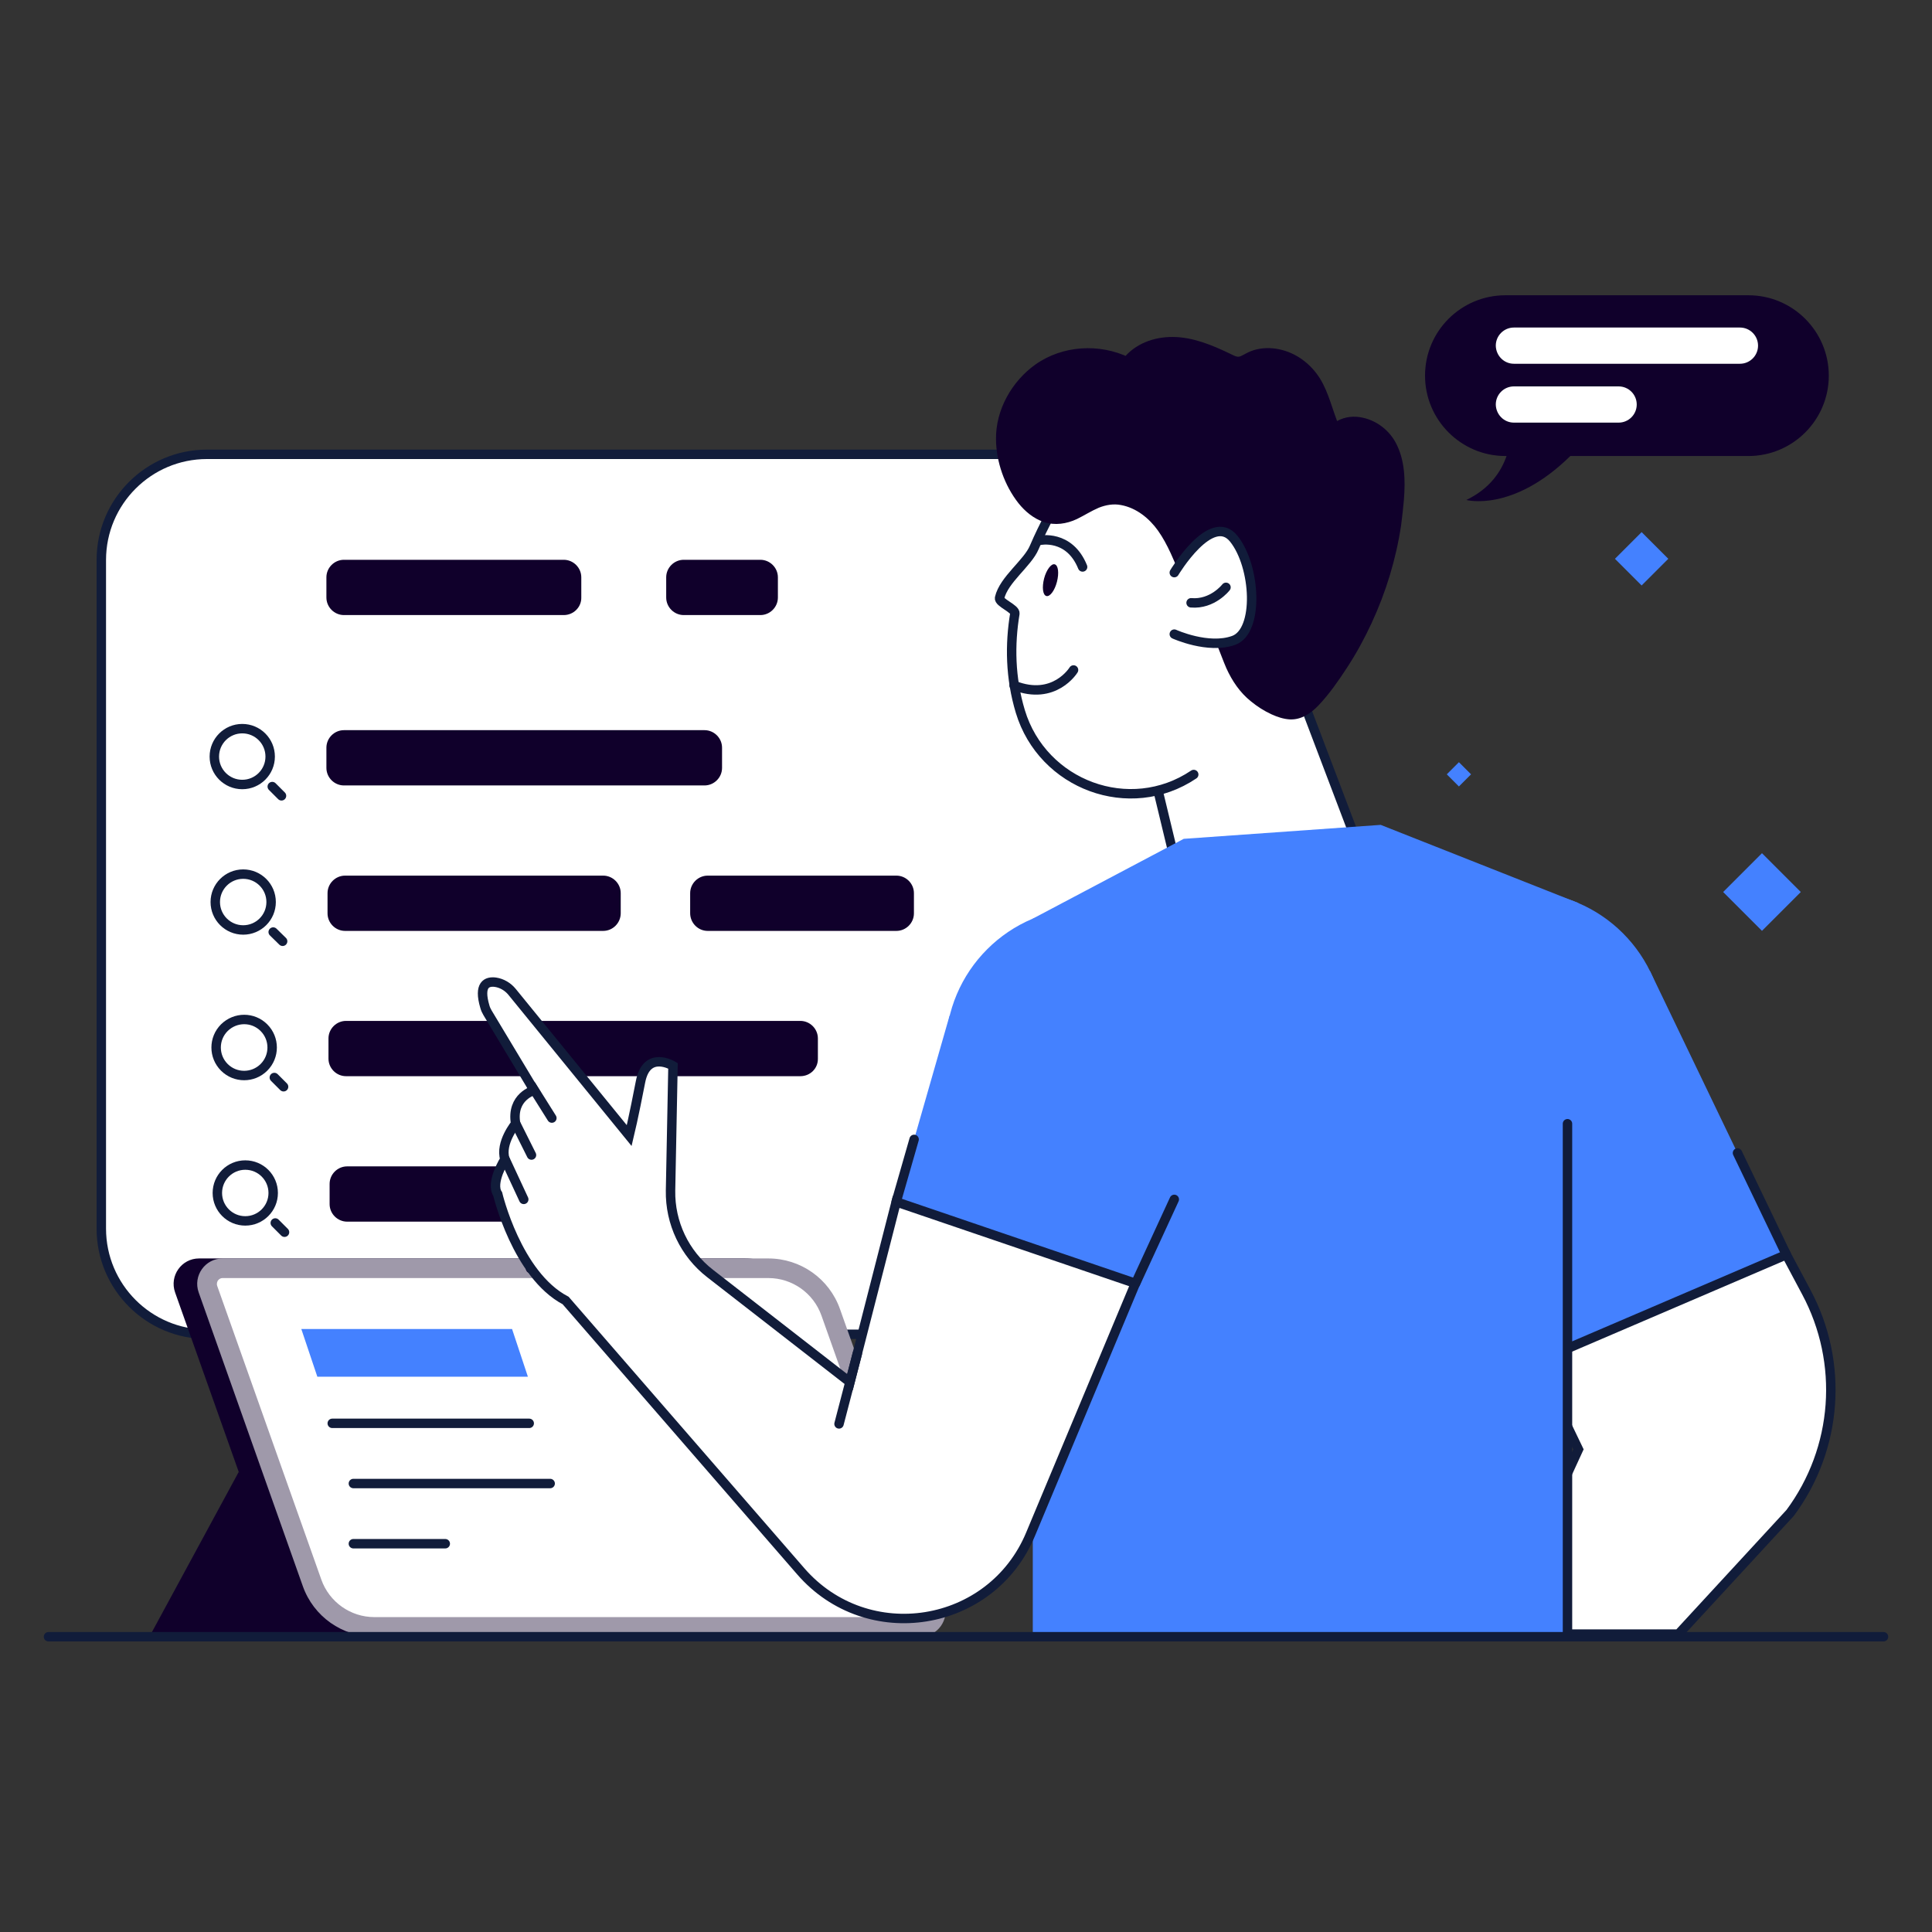 <?xml version="1.0" encoding="utf-8"?>
<!-- Generator: Adobe Illustrator 27.3.1, SVG Export Plug-In . SVG Version: 6.00 Build 0)  -->
<svg version="1.1" id="Graphics" xmlns="http://www.w3.org/2000/svg" xmlns:xlink="http://www.w3.org/1999/xlink" x="0px" y="0px"
	 viewBox="0 0 1024 1024" style="enable-background:new 0 0 1024 1024;" xml:space="preserve">
<rect x="0" y="0" width="1024" height="1024" fill="#333333" stroke="none"/>
<style type="text/css">
	.st0{fill:#FFFFFF;}
	.st1{fill:none;stroke:#111C3A;stroke-width:5;stroke-linecap:round;stroke-miterlimit:10;}
	.st2{fill:#4481FF;}
	.st3{fill:#10002B;}
	.st4{fill:#9F99AA;}
</style>
<g>
	<path class="st0" d="M611.6,707.2H109.7c-30.9,0-56-25.1-56-56V296.8c0-30.9,25.1-56,56-56h501.9c30.9,0,56,25.1,56,56v354.4
		C667.5,682.1,642.5,707.2,611.6,707.2z"/>
	<path class="st1" d="M611.6,707.2H109.7c-30.9,0-56-25.1-56-56V296.8c0-30.9,25.1-56,56-56h501.9c30.9,0,56,25.1,56,56v354.4
		C667.5,682.1,642.5,707.2,611.6,707.2z"/>
	
		<rect x="768.7" y="405.7" transform="matrix(-0.707 -0.707 0.707 -0.707 1029.892 1247.145)" class="st2" width="9.1" height="9.1"/>
	
		<rect x="919.3" y="458" transform="matrix(-0.707 -0.707 0.707 -0.707 1260.02 1467.112)" class="st2" width="29.1" height="29.1"/>
	
		<rect x="860.1" y="286.2" transform="matrix(-0.707 -0.707 0.707 -0.707 1275.842 1120.748)" class="st2" width="20" height="20"/>
	<g>
		<circle class="st1" cx="128.4" cy="401" r="14.8"/>
		<line class="st1" x1="144.3" y1="416.9" x2="149.2" y2="421.8"/>
	</g>
	<g>
		<polygon class="st3" points="126.5,780.2 80,866 198.5,867.5 		"/>
		<path class="st3" d="M475.1,867.5H186c-17.1,0-32.3-10.7-38-26.8L92.8,685c-3.1-8.8,3.4-18,12.7-18h289.2
			c17.1,0,32.3,10.7,38,26.8l55.2,155.7C491,858.3,484.5,867.5,475.1,867.5z"/>
		<path class="st4" d="M487.7,867.5H198.5c-17.1,0-32.3-10.7-38-26.8L105.3,685c-3.1-8.8,3.4-18,12.7-18h289.2
			c17.1,0,32.3,10.7,38,26.8l55.2,155.7C503.5,858.3,497,867.5,487.7,867.5z"/>
		<path class="st0" d="M487.7,857.1c1.4,0,2.1-0.8,2.5-1.3c0.3-0.5,0.8-1.5,0.4-2.8l-55.2-155.7c-4.2-11.9-15.5-19.9-28.1-19.9H118
			c-1.4,0-2.1,0.8-2.5,1.3c-0.3,0.5-0.8,1.5-0.4,2.8l55.2,155.7c4.2,11.9,15.5,19.9,28.1,19.9H487.7z"/>
		<path class="st3" d="M278.7,672.4c0,1.3,1.1,2.4,2.4,2.4c1.3,0,2.4-1.1,2.4-2.4c0-1.3-1.1-2.4-2.4-2.4
			C279.8,670,278.7,671.1,278.7,672.4z"/>
		<polygon class="st2" points="168.2,729.7 279.8,729.7 271.4,704.4 159.7,704.4 		"/>
		<line class="st1" x1="280.5" y1="754.4" x2="176.1" y2="754.4"/>
		<line class="st1" x1="291.6" y1="786.3" x2="187.3" y2="786.3"/>
		<line class="st1" x1="236" y1="818.2" x2="187.3" y2="818.2"/>
	</g>
	<path class="st3" d="M298.8,326H182.3c-5.1,0-9.3-4.2-9.3-9.3V306c0-5.1,4.2-9.3,9.3-9.3h116.5c5.1,0,9.3,4.2,9.3,9.3v10.7
		C308.2,321.8,304,326,298.8,326z"/>
	<path class="st3" d="M373.4,416.3H182.3c-5.1,0-9.3-4.2-9.3-9.3v-10.7c0-5.1,4.2-9.3,9.3-9.3h191.1c5.1,0,9.3,4.2,9.3,9.3v10.7
		C382.7,412.1,378.5,416.3,373.4,416.3z"/>
	<g>
		<circle class="st1" cx="128.9" cy="478.1" r="14.8"/>
		<line class="st1" x1="144.8" y1="494" x2="149.8" y2="498.9"/>
	</g>
	<path class="st3" d="M319.7,493.4H182.9c-5.1,0-9.3-4.2-9.3-9.3v-10.7c0-5.1,4.2-9.3,9.3-9.3h136.8c5.1,0,9.3,4.2,9.3,9.3V484
		C329,489.2,324.8,493.4,319.7,493.4z"/>
	<path class="st3" d="M375.1,493.4h100c5.1,0,9.3-4.2,9.3-9.3v-10.7c0-5.1-4.2-9.3-9.3-9.3h-100c-5.1,0-9.3,4.2-9.3,9.3V484
		C365.8,489.2,370,493.4,375.1,493.4z"/>
	<g>
		<path class="st1" d="M139.9,544.7c5.8,5.8,5.8,15.2,0,21c-5.8,5.8-15.2,5.8-21,0c-5.8-5.8-5.8-15.2,0-21
			C124.8,538.9,134.1,538.9,139.9,544.7z"/>
		<line class="st1" x1="145.4" y1="571.1" x2="150.3" y2="576"/>
	</g>
	<path class="st3" d="M424.2,570.4H183.4c-5.1,0-9.3-4.2-9.3-9.3v-10.7c0-5.1,4.2-9.3,9.3-9.3h240.8c5.1,0,9.3,4.2,9.3,9.3v10.7
		C433.6,566.3,429.4,570.4,424.2,570.4z"/>
	<g>
		<circle class="st1" cx="130" cy="632.3" r="14.8"/>
		<line class="st1" x1="145.9" y1="648.2" x2="150.8" y2="653.1"/>
	</g>
	<path class="st3" d="M300.5,647.5H184c-5.1,0-9.3-4.2-9.3-9.3v-10.7c0-5.1,4.2-9.3,9.3-9.3h116.5c5.1,0,9.3,4.2,9.3,9.3v10.7
		C309.8,643.4,305.6,647.5,300.5,647.5z"/>
	<path class="st3" d="M403,326h-40.6c-5.1,0-9.3-4.2-9.3-9.3V306c0-5.1,4.2-9.3,9.3-9.3H403c5.1,0,9.3,4.2,9.3,9.3v10.7
		C412.3,321.8,408.1,326,403,326z"/>
	<g>
		<polygon class="st0" points="601.9,369.8 626.7,472.6 729.1,472.6 675.2,330.6 		"/>
		<polygon class="st1" points="601.9,369.8 626.7,472.6 729.1,472.6 675.2,330.6 		"/>
		<circle class="st2" cx="807" cy="547.8" r="75.2"/>
		<polygon class="st2" points="874.6,514.8 946.8,665 814.3,721.8 741.7,585.3 		"/>
		<path class="st0" d="M814.3,721.8l22.3,46.4l-45,97.9h98l59.2-64.2c25.3-34.1,28.6-79.6,8.6-117L946.8,665L814.3,721.8z"/>
		<path class="st1" d="M814.3,721.8l22.3,46.4l-45,97.9h98l59.2-64.2c25.3-34.1,28.6-79.6,8.6-117L946.8,665L814.3,721.8z"/>
		<polygon class="st2" points="836.5,478.6 731.8,437.2 627.4,444.6 547.4,486.9 547.4,867.5 830.8,867.5 		"/>
		<circle class="st2" cx="576.4" cy="556.3" r="75.2"/>
		<polygon class="st2" points="503.3,538.3 475,637 601.9,680.2 644.5,587.7 		"/>
		<path class="st0" d="M475,637l-24.5,95.6L376.4,675c-13.6-10.5-21.3-26.9-21-44l1.3-66.1c0,0-13.9-8.5-17.2,8.4
			c-3.7,19.1-6,28.6-6,28.6l-62.1-76.2c-2.2-2.7-5.4-4.6-8.8-5.1c-4.5-0.6-9.1,1.2-5.6,13c0.3,1.1,0.8,2.2,1.4,3.2l24.7,41.1
			c0,0-12.3,3.3-9.8,17.7c0,0-8.4,10.1-5.7,18.8c0,0-7.9,12.5-3.8,18.5c0,0,10.1,42.8,36,56.4l124.6,143.5
			c35.3,40.7,101.1,30.1,121.8-19.6l55.6-133L475,637z"/>
		<path class="st1" d="M475,637l-24.5,95.6L376.4,675c-13.6-10.5-21.3-26.9-21-44l1.3-66.1c0,0-13.9-8.5-17.2,8.4
			c-3.7,19.1-6,28.6-6,28.6l-62.1-76.2c-2.2-2.7-5.4-4.6-8.8-5.1c-4.5-0.6-9.1,1.2-5.6,13c0.3,1.1,0.8,2.2,1.4,3.2l24.7,41.1
			c0,0-12.3,3.3-9.8,17.7c0,0-8.4,10.1-5.7,18.8c0,0-7.9,12.5-3.8,18.5c0,0,10.1,42.8,36,56.4l124.6,143.5
			c35.3,40.7,101.1,30.1,121.8-19.6l55.6-133L475,637z"/>
		<line class="st1" x1="281.7" y1="575.4" x2="292.5" y2="592.6"/>
		<line class="st1" x1="273.4" y1="595.6" x2="281.7" y2="612.2"/>
		<line class="st1" x1="267.7" y1="614.4" x2="277.6" y2="635.7"/>
		<line class="st1" x1="454.4" y1="717.5" x2="444.7" y2="754.7"/>
		<path class="st0" d="M529.8,317c2.2-9.8,14.9-18.4,18.4-26.8c5-12,10.9-22.3,16.1-30.3c8-12.4,19.5-22,33.2-27.5
			c118.7-47.9,84.7,119.6,84.7,119.6l-49.6,58.8c-33.8,22.7-80.1,5.6-91.9-33.4c-5.4-17.9-5.6-35.6-2.9-51.9
			C538.3,322.7,529.2,319.6,529.8,317z"/>
		<path class="st1" d="M682.2,351.9c0,0,34-167.5-84.7-119.6c-13.6,5.5-25.2,15.2-33.2,27.5c-5.2,8-11,18.4-16.1,30.3
			c-3.5,8.4-16.2,17.1-18.4,26.8c-0.6,2.5,8.5,5.7,8.1,8.3c-2.7,16.3-2.5,34,2.9,51.9c11.8,39,58,56.2,91.9,33.4"/>
		<line class="st1" x1="946.8" y1="665" x2="920.9" y2="611.1"/>
		<line class="st1" x1="830.8" y1="866.1" x2="830.8" y2="595.6"/>
		<line class="st1" x1="601.9" y1="680.2" x2="622.4" y2="635.7"/>
		<line class="st1" x1="475" y1="637" x2="484.5" y2="603.9"/>
		<path class="st1" d="M569,355.1c0,0-10.1,16.6-31.5,8.2"/>
		<path class="st1" d="M551.1,286.4c0,0,15.6-3.4,22.7,14.1"/>
		<path class="st3" d="M553.4,306.6c-1.2,4.7-0.7,8.8,1.2,9.3c1.9,0.5,4.4-2.9,5.6-7.5c1.2-4.7,0.7-8.8-1.2-9.3
			C557.2,298.6,554.6,302,553.4,306.6z"/>
		<g>
			<path class="st3" d="M741.6,264.9c0.9-10.9,0.5-22.7-5.6-31.7c-6.2-9-20.2-13.4-28.4-6.2c-4.9-11.3-6.2-23.4-16-32.2
				c-8.1-7.3-20.7-10.3-30.3-5.2c-1.6,0.8-3.1,1.9-4.9,1.9c-1.5,0-2.9-0.6-4.2-1.3c-8.9-4.4-18.3-8.5-28.2-9.2
				c-9.9-0.7-20.6,2.5-26.6,10.5c-13.4-6.6-30-6.2-43,1.1c-13,7.2-22.2,21.1-23.6,36c-2,20.5,14.6,56.3,39.4,43.9
				c5.5-2.7,10.6-6.4,16.6-7.5c10-1.9,20.3,3.7,26.9,11.5c6.6,7.8,10.3,17.6,14.4,26.9c5.9,13.7,15.6,26.6,20.8,40.4
				c4.5,12,8.6,21.3,20.1,28.7c17.4,11.2,24,5.9,35.3-9C725.4,335.1,738.8,300.5,741.6,264.9z"/>
		</g>
		<g>
			<g>
				<path class="st3" d="M744.1,264.9c0.8-10.2,0.6-21-4.3-30.2c-4.1-7.7-12-13.1-20.8-13.8c-4.8-0.3-9.5,1.1-13.2,4.3
					c1.3,0.2,2.6,0.3,3.9,0.5c-3.5-8.3-5.3-17.3-10.1-25.1c-4.9-7.8-12.7-13.7-21.8-15.5c-4.4-0.9-9-0.8-13.3,0.5
					c-2.3,0.7-4.2,1.8-6.3,2.9c-0.9,0.5-1.7,0.7-2.7,0.5c-1.3-0.3-2.5-1.1-3.7-1.6c-9.4-4.5-19.5-8.7-30.1-8.8
					c-10.1-0.1-20.3,3.6-26.6,11.8c1.1-0.3,2.3-0.6,3.4-0.9c-15.7-7.6-35.3-6.5-49.7,3.7c-12.5,8.9-21.1,24-20.9,39.6
					c0.1,12,4.5,24.5,11.9,33.9c3.5,4.4,8.1,8.2,13.5,10c5.8,1.9,12,1,17.5-1.6c3.9-1.9,7.6-4.3,11.6-6c3.8-1.5,7.8-2.2,11.8-1.4
					c8.1,1.5,14.9,7,19.6,13.6c5.3,7.5,8.5,16.2,12.2,24.5c3.8,8.6,8.9,16.6,13.4,24.8c2.2,4,4.3,8.1,6.1,12.3
					c1.5,3.7,2.9,7.6,4.5,11.3c3.1,6.8,7.2,12.9,13.1,17.6c3.3,2.7,6.9,5,10.8,6.8c3.1,1.4,6.3,2.5,9.7,2.7
					c6.1,0.3,11.2-3.2,15.3-7.5c5.7-6,10.6-13.1,15.1-20c4.9-7.5,9.2-15.4,13-23.6c7.6-16.4,12.9-33.8,15.6-51.7
					C743.2,273.9,743.7,269.4,744.1,264.9c0.1-1.3-1.2-2.5-2.5-2.5c-1.4,0-2.4,1.1-2.5,2.5c-1.4,17.3-5.3,34.4-11.5,50.7
					c-6.1,16.2-14.6,31.6-24.9,45.5c-2.2,2.9-4.4,5.9-6.9,8.5c-2,2.1-3.8,3.9-6.3,5.2c-0.3,0.1-0.5,0.3-0.8,0.4
					c-0.5,0.2-0.2,0.1-0.1,0c-0.1,0.1-0.3,0.1-0.5,0.2c-0.6,0.2-1.2,0.4-1.8,0.5c-0.2,0-0.8,0.1-0.6,0.1c0.2,0-0.5,0-0.6,0.1
					c-0.7,0-1.3,0-2,0c-1-0.1-2.6-0.4-3.9-0.9c-1.6-0.5-3.1-1.2-4.6-2c-6.6-3.5-12.4-8.1-16.4-14.5c-4.1-6.4-6.2-13.6-9.2-20.5
					c-3.7-8.3-8.5-16.1-13-24c-2.2-4-4.3-8-6.1-12.1c-1.8-4-3.4-8.1-5.3-12.1c-3.7-7.7-8.3-15.3-15.1-20.6
					c-6.6-5.2-14.9-8.3-23.4-6.7c-4.3,0.8-8.3,2.9-12.2,5c-3.2,1.7-6.1,3.5-9.5,4.4c-1.5,0.4-2.3,0.5-3.7,0.6c-0.6,0-1.2,0-1.8,0
					c-0.8,0-1.1-0.1-1.6-0.2c-1.2-0.2-2.4-0.6-3.6-1c-0.2-0.1-0.3-0.1-0.5-0.2c0.4,0.1,0,0-0.1,0c-0.3-0.1-0.5-0.2-0.8-0.4
					c-0.6-0.3-1.2-0.6-1.7-1c-4.3-2.7-7.8-6.9-10.5-11.4c-3-5.1-5-10.4-6.2-16.1c-0.6-2.9-0.9-5-1.1-7.8c-0.1-2.7,0-5.5,0.4-8.2
					c1.2-7.4,4.4-14.4,9-20.2c10-12.6,26.3-18.8,42.2-16c4,0.7,7.8,1.9,11.4,3.7c1.3,0.6,2.5,0.2,3.4-0.9c4.8-6.3,13.1-9.1,20.8-9.3
					c9.7-0.3,19.1,3.4,27.8,7.5c2.4,1.1,4.8,2.7,7.4,2.9c2.6,0.3,4.8-1,7-2.2c3.5-1.9,7.4-2.5,11.3-2.2c8.2,0.6,15.8,5.3,20.4,12
					c5.6,8,7.4,17.8,11.1,26.7c0.7,1.6,2.8,1.4,3.9,0.5c5.3-4.5,13.1-3.2,18.6,0.2c6.9,4.3,10.1,12.3,11.1,20.1
					c0.6,5.2,0.5,10.5,0.1,15.7c-0.1,1.3,1.2,2.5,2.5,2.5C743,267.4,744,266.3,744.1,264.9z"/>
			</g>
		</g>
		<path class="st0" d="M622.4,303.5c0,0,19.6-32.7,31.5-18c11.8,14.7,13.5,49,0,53.9c-13.5,4.9-31.5-3.3-31.5-3.3V303.5z"/>
		<path class="st1" d="M622.4,303.5c0,0,19.6-32.7,31.5-18c11.8,14.7,13.5,49,0,53.9c-13.5,4.9-31.5-3.3-31.5-3.3"/>
		<path class="st1" d="M649.8,311.3c0,0-7.1,9.2-18.5,8.2"/>
	</g>
	<g>
		<path class="st3" d="M797.9,156.5h128.8c23.5,0,42.6,19.1,42.6,42.6l0,0c0,23.5-19.1,42.6-42.6,42.6h-94.4
			c-30.5,30-55.1,23.3-55.1,23.3c12.6-6.1,18.5-15.2,21.3-23.3h-0.6c-23.5,0-42.6-19.1-42.6-42.6l0,0
			C755.3,175.5,774.4,156.5,797.9,156.5z"/>
		<path class="st0" d="M802.4,192.8h119.8c5.3,0,9.6-4.3,9.6-9.6l0,0c0-5.3-4.3-9.6-9.6-9.6H802.4c-5.3,0-9.6,4.3-9.6,9.6l0,0
			C792.9,188.5,797.1,192.8,802.4,192.8z"/>
		<path class="st0" d="M802.4,224h55.5c5.3,0,9.6-4.3,9.6-9.6v0c0-5.3-4.3-9.6-9.6-9.6h-55.5c-5.3,0-9.6,4.3-9.6,9.6v0
			C792.9,219.7,797.1,224,802.4,224z"/>
	</g>
	<line class="st1" x1="25.7" y1="867.5" x2="998.3" y2="867.5"/>
</g>
</svg>
